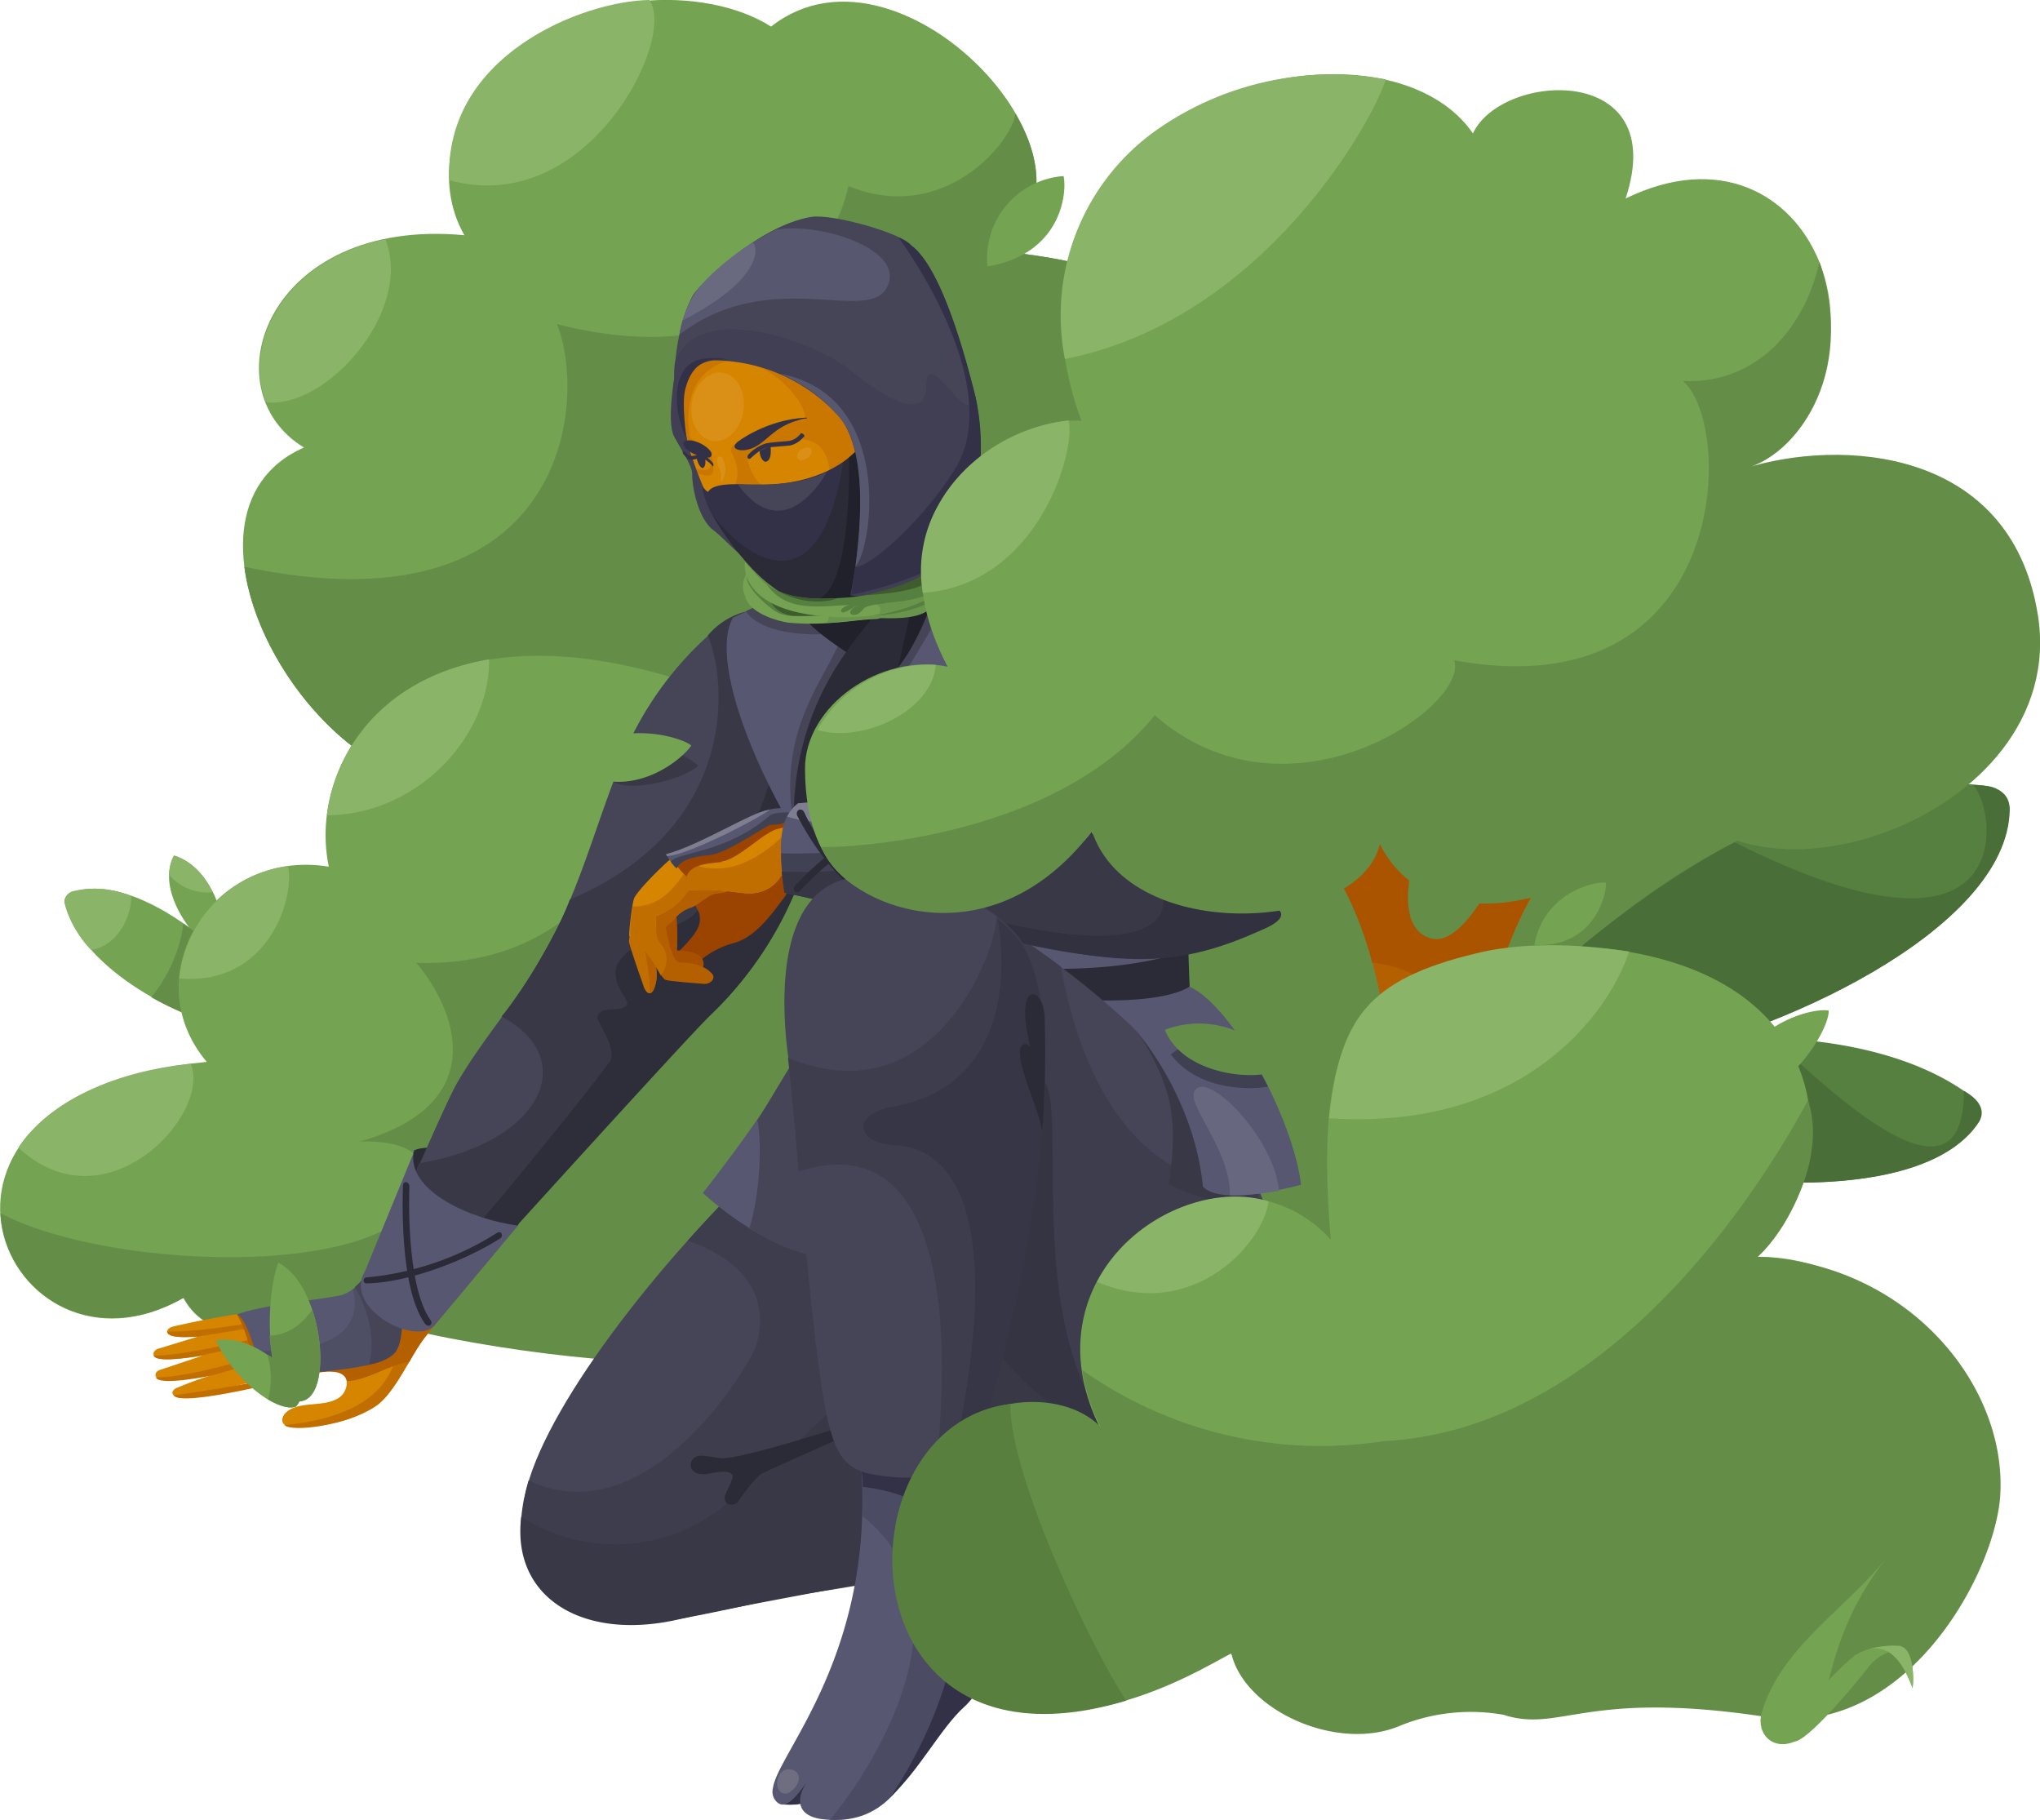<svg xmlns="http://www.w3.org/2000/svg" width="445" height="397" fill="none"><path fill="#74A352" d="M107.8 15c-9.5 9.6-13.1 24.8-6.5 36.3-43-4-55.9 33.6-35 46.3-33.1 14.6 2 77 35.6 73.8 28.8-6.7 138.2-44.1 155.2-52.1.2-13.2 35.3-58.5-41.3-64.7 32-14.9-18.3-71.9-47.6-48.8-14.1-9-42.7-8.7-60.4 9.1Z"/><path fill="#8AB467" d="M84.1 52.2C62 56.7 53 74.8 58 87.7 71 89.4 90.2 68 84.1 52.2Z"/><path fill="#648E47" d="M215.8 54.6c12.7-5.8 12.5-18.3 5.7-29.8-.7 6.1-15.5 24.3-36.4 15.8-1.4 5.5-11.2 43.3-63.6 30.1 7 17.7 1.4 67.7-68.2 52.9 2.9 22.7 26.1 50 48.7 47.8 19.4-1.8 139.8-39.5 155.2-52 .1-13.2 35.1-58.6-41.4-64.8Z"/><path fill="#8AB467" d="M98 39.3C128.3 47.7 147.8 8 141.6 0 127.3.2 96.8 12 98 39.3Z"/><path fill="#74A352" d="M232 38.4c.8 3.4-.3 17-16.6 19.7A18 18 0 0 1 232 38.4ZM47.6 208c-3.4-.9-14.2-13-9.6-21.4 9.8 3.2 12.8 18.8 9.6 21.4Z"/><path fill="#8AB467" d="M36.9 190.8a9.3 9.3 0 0 1 1-4.2c3.2.8 6.5 3.7 8.5 8a11 11 0 0 1-9.5-3.8Z"/><path fill="#74A352" d="M53.6 224.9c-16.6-2.7-36.5-15-39.5-28-.1-1 .5-2 1.8-2.4 12.5-4 31 10.4 37.4 19.6 1.5 2.1 1.2 11 .3 10.8Z"/><path fill="#648E47" d="M53.3 214.1c-2.7-4-7.6-8.7-13.3-12.7 0 0-.6 8.3-7 16.1 6.7 3.8 14 6.4 20.6 7.4 1 .2 1.2-8.8-.3-10.8Z"/><path fill="#8AB467" d="M28.6 195.4a21 21 0 0 0-12.8-1c-1 .3-2 1.5-1.7 2.6a23.2 23.2 0 0 0 5.8 10.2c5.7-.9 8.9-7.4 8.7-11.8Z"/><path fill="#648E47" d="M251.8 204c-10 22-26.5 48-17.8 66 8.8 17.6 42.1 28.1 58.6 26.7 27.2-7.5 12.6-34.4 26.8-46.8 18.6-16.5 38.1-15.5 53.4-38 5.2-7.7 22-38.2 7.1-49.5-26.7-20.3-58.3.5-78.4-5.3-21.2-6.1-33.3 1-40.3 13.5-9.2 16.6-3.4 20.3-9.4 33.4Z"/><path fill="#568040" d="M330.9 222.8c20.7-29 68-56.4 103-51.3 2.5.4 4.4 2.6 4.4 5-.3 26.5-52 49.7-80.4 54.4-6.4 1.1-28 3.2-30.2 0-1.3-2.3 3.2-8.1 3.2-8.1Z"/><path fill="#4A6E37" d="M430.4 171.2c5.2 5.3 10.7 44-52 12.5-19.2 9.8-56.5 37.9-50.6 47.1 2.1 3.3 23.8 1.3 30.2.2 28.4-4.8 80-28 80.4-54.4 0-2.5-1.2-5.4-8-5.4Z"/><path fill="#568040" d="M336.2 235.4c27-12.2 72.1-13.2 94.2 4a4 4 0 0 1 1.1 5.3c-11.8 18.3-58 14.5-80 7-5-1.8-17-15.5-15.3-16.3Z"/><path fill="#4A6E37" d="M428.4 238c-.1 24.5-22.2 7-41.7-11.6-18-.5-40 23.5-35 25.2 21.9 7.7 68.1 11.4 80-6.9 1-1.7 1.2-4.2-3.3-6.8Z"/><path fill="#74A352" d="M71.6 189c-25.2-4-42.4 23.7-26.5 42.6-73.4 6.9-43.8 73.6-5.1 51.5 8.6 15.6 32.9 1.8 33.2 1.6 8.3-.7 56.2 12.6 72.7 12.4 16.4-1 47.5-99.9 34.5-125.6-3.5-6.8-8-13.7-15.5-17-72.1-31.2-98.6 8.3-93.2 34.4v.1Z"/><path fill="#8AB467" d="M106.7 143.8c-22.3 3.8-33.5 19.1-35.4 34 19.5 0 35.6-17 35.4-34Zm-44 45.1a27.5 27.5 0 0 0-23.6 24.5c19.7 1.7 25.3-18 23.7-24.5ZM4 250.3c19.2 17.8 42.2-7.4 37.6-18.3-19.4 2-32 9.8-37.6 18.3Z"/><path fill="#648E47" d="M146.7 147.8c0 18-10.3 63.6-55.9 62.2 8.5 10 16.8 30.7-12.4 39 6.6-.3 14 1 14.8 7.9-2.3 22.6-68.5 20.7-93.1 7.7.8 16.4 19 30.3 40 18.4 8.5 15.6 32.8 1.7 33 1.7 13.8 7 56.3 12.9 72.8 12.3 38.4-1.3 46.8-35 47.9-42 4.4-28.4 9.6-88.8-47-107.2Z"/><path fill="#2B2B37" d="M90.3 250.9c6.3-2.9 26.5 5.2 22.7 16.3-1.9 2.2-25.8-4.4-22.7-16.3Z"/><path fill="#464558" d="M156.6 136.8a73.3 73.3 0 0 0-22.8 33.7c-4.8 12.7-8.4 26-15.4 37.8-5.4 9.8-13.1 18.2-18.7 27.9C96.7 241.5 85 269 85 269c-1.7 4.2 14 14 15.2 12.4 0 0 47.3-57.6 51.3-61.3 46.3-46.4 11-87.8 5.2-83.4v.1Z"/><path fill="#383847" d="M159.3 216.9c-.8 1-24.3 23.9-25 24.8L100 281.4c-9 10-17.3-1.4-17.4-2-.5-3.3 8.8-25.7 8.8-25.7 26.8-4.4 35.3-22.8 18-32 5.6-6.6 13.2-20.4 14.9-25.5 37-15.7 34.3-47.8 30.1-57.6a16 16 0 0 1 13-5.7c6.5.5 11 14.7 11.6 29.7a76.8 76.8 0 0 1-19.7 54.2Z"/><path fill="#2E2E3B" d="M169.1 165.2c-2 11.1-7.8 22.7-17.6 34.1-2.5 2.9-15.5 6-17.2 12-.5 4 2.9 6.7 2.5 7.7-1 2.2-6-.1-6.5 3 .6 1.9 4.6 7.4 2.5 9.8-1.7 2.7-37.5 47.8-46 53.6 2.7 1.4 12-2.4 13.2-4 0 0 51.2-56.6 55.2-60.2a80.5 80.5 0 0 0 24-48.5c1.7-16.9-8.1-18.8-10.1-7.5Z"/><path fill="#D58500" d="M99 275.2c-5-2.9-13.2-5-13.2-5-15.8 27.6.6 8-48 19.1-1.5.4-1.7 1.4-.8 1.8 1 .8 5.3.4 6.2.4l-8.5 2.6c-1.3.3-1.6 1.5-.7 2 1.5 1 10.1-.4 10.1-.4l-9 3c-1.4.4-1.5 1.5-.6 2 1.4 1 11.7-.8 11.7-.8a86.1 86.1 0 0 0-7.4 2.7c-.7.2-2 1.2-.5 2 1.1.5 2.4.3 3.6 0 25.4-6.6 31.7-6 33.1-4.8 1.2 1.4.6 3.9-1 5-3.2 2.2-8.3.7-11.3 3-.8.6-1.4 1.6-1 2.5.5 1 2 1 3.3 1 6.3-.7 10.2-.6 16.8-4.6 4.3-2.7 7.8-11.2 11-15.2 7-8.6 10.7-13.5 6.1-16.3Z"/><path fill="#C16E00" d="M99 275.2c-13.8-5.5-11.5 17.1-12 18.8-1.2 3.7-2.4 14.6-24.9 16.8 1.4 1.6 13.4.2 19.7-4 4.3-2.7 7.8-11.3 11-15.3 7-8.6 10.8-13.5 6.1-16.3Zm-34.3 25.3-.6-.7s-15.8 3.2-26.2 4.5c1.4 2.8 26.8-3.8 26.8-3.8Zm-21.5-9 17.4-2.8-.9-1.1s-14.8 3-23.2 2.8c0 1 2 1.5 6.8 1.1Zm14.3 1.2-1-1s-17.7 4.3-23 3.9c.5 1.6 7.3.6 10.5 0l13.5-2.9ZM46.2 300l12.8-3.6-1-1.2s-16.2 5.3-24 5.2c.7 2 12.2-.4 12.2-.4Z"/><path fill="#B45F00" d="M75.7 301.2c4.2 0 9.4-3.7 13.6-4.2 1-1.9 2.2-3.8 3.5-5.5 7-8.6 10.8-13.5 6-16.2-4.8-2.8-14.4 13-47.1 11.4 0 0 4.3 7 3.2 15.7 11-2 19.5-5.5 20.8-1.2Z"/><path fill="#575771" d="M75 282.3c-2.4.9-18 2.2-23.3 4.4.5.2 2.6 1.2 5.7 14.5a146 146 0 0 1 24.2-6.6c2.5-.2.7-19.8-.3-19.4 0 0-2 5.5-6.4 7.1Z"/><path fill="#4E4E64" d="M88.5 287.3c-2.4-1.1-6.2-12.5-7.2-12.1 0 0-2 4.4-4.3 6 .4 1.9 4 14.3-21.4 13.4a43 43 0 0 1 1.7 6.6c4.7-2.5 27.6-1.4 29.4-7.1 1-2.2.6-4.8 1.8-6.9Z"/><path fill="#464558" d="M81.3 275.2s-1.2 3.3-3.9 5.5c0 0 5.4 8.4 3.1 16.9 2.3-.3 5.2-1.5 6.3-3.7 1-2 .5-4.5 1.7-6.5.1 0-6.2-12.6-7.2-12.2Z"/><path fill="#575771" d="M90.3 250.9c-2 9 13.1 15.2 22.7 16.4l-18.4 22c-4.8 4.2-19.7-4.4-15-12L90.4 251Z"/><path fill="#2B2B37" d="M80 278.6a64 64 0 0 0 28.4-9.7c1-.6 1.5.7.7 1.2-8.7 5.5-21 9.7-29.1 9.8-.9.1-.9-1.3 0-1.3Z"/><path fill="#2B2B37" d="M92.7 288.7c-5.8-8.1-4.8-29-4.8-30 0-1.4 1.5-1 1.4.2 0 .2-.9 21.2 4.6 29 .7.9-.4 1.8-1.2.8Z"/><path fill="#464558" d="M164.2 255.7c-26 25.5-49.1 57.4-50.1 73.6-1.2 21.5 13.1 26.8 34.8 22.7 12.6-2.4 28.4-4.4 45-7.4 5.5-1.9-6-112-29.7-89Z"/><path fill="#3E3D4E" d="M240.8 322.3c7-1 9-31.5 4.3-38.1 23.4-30.8-11-63.7-17.2-65.5-17-4.9-51.3 22.2-77.9 51.9 5.6 1.9 19.2 7.9 15 22.7-1.3 4.2-23.5 41.9-49.7 29.6-6.8 22.9 7.5 35 33.5 30.1 63.5-12.1 88.7-28.9 92-30.7Z"/><path fill="#383847" d="M244.3 334.2c1.6-.9 5.6-48.5-.9-50 5.2-2.2-56.3 17.6-60 21.4a458.3 458.3 0 0 1-24 21.6 37.9 37.9 0 0 1-45.7 3.6c-2.2 18 14 27.4 35.1 22.2 11.5-2.8 92.2-17 95.5-18.8Z"/><path fill="#2B2B37" d="M157 318c-1-.1-3.1-.6-4.3-.5-2.7.1-3.2 4.5 1.5 4 1.4-.3 4.7-1.1 5.6.2.4.6-1.6 4-1.7 4.6-.3 2.3 2.2 2.2 2.9 1.2.4-.6 3.6-5.2 5.2-6.1 2-1.1 37.3-16.7 37.3-16.7S161.5 319 157 318Z"/><path fill="#575771" d="M153.3 260.2c9.4 8.4 23.8 17.2 36 13.2.4-10.7-8-51-10.1-51.8-9.4 18-25.9 38.6-25.9 38.6Z"/><path fill="#464558" d="M179.2 221.6c-2.2 3-13.4 22-14 22.7.8 3.5 1 14.4-1.7 23.5a38.6 38.6 0 0 0 25.9 6.7c1.6-10.7 3.8-40.6-10.2-53Z"/><path fill="#575771" d="M260 218.4c-5.3-22.5 18.6-80.6-18.6-105.3-6.3-4.2-46.3-1.7-56.2 2.6 2.4 6.5-22.5 17.7-25.3 19-6.5 11.3 10.8 48.3 28 66.7 11 11.9 7.4 15 11.8 30 0 0 62-6.5 60.4-13Z"/><path fill="#2B2B37" d="M234.2 218c4 .2 19 1 25.3-2.8l-.3-8s-13 5.4-36.8 3.8c8.6 5.6 11.8 7 11.8 7Z"/><path fill="#464558" d="M205.4 132.1c-3.6 11.5-27.9 37.6-23.2 58.6 0 0-9.1-11.9-9.4-13-2.8-20.4 8.6-31.1 11.1-39.8-8.4 1.2-18.2 0-21.2-4.6 0 0 2.6-1.3 3.3-1.3 28.2 3.6 37.3-13.2 37.3-13.2s3.8 7.9 2 13.3Z"/><path fill="#21212B" d="M172.3 128.6c1.4 5.5 4.1 8.5 16 16l6-7.8c-7.4-3.3-12.6-7-14.5-11.3l-7.5 3.1Z"/><path fill="#2B2B37" d="M197.2 125.5c-4 6.2-9.3 11.7-13.5 18a61.2 61.2 0 0 0-10.4 38.3l9.5.3c-2.7-6.8-.8-14.6 2.6-21.1 3.7-6.5 8.6-12.2 12.5-18.6a63.4 63.4 0 0 0 9.2-28.3c.3-2.6-5.3 4.8-10 11.5Z"/><path fill="#21212B" d="M207.1 114.2c.3-2.7-5.9 5.2-5.9 5.2-.2 4-5.3 26.2-5.3 26.2 5.9-7.4 10.5-21.5 11.2-31.4Z"/><path fill="#464558" d="M275.9 286a83 83 0 0 1-26.6 22c-32 6.5-48.7-39.8-52.1-69-1.3-12.1-11.1-31.8-8.5-43.6 4.4-19.9 106.6 52 87.2 90.5Z"/><path fill="#3E3D4E" d="M231.4 210.8c-20.6-15.5-40.7-24-42.6-15.4-2.7 11.8 28.6 119 60.6 112.6 6.2-1.7 29.2-40 24.5-50-17.8 2.2-36-11.5-42.5-47.2Z"/><path fill="#343442" d="M227.5 235.5c-.8-5-25-3.4-28.6-2.8-1.7 30.3 15.6 73.7 43.1 78.8-18.9-24-8.7-70.4-14.5-76Z"/><path fill="#383847" d="m253.7 221.3-5.9 3.4s4.7 6.1 7 14.4c2.3 8.4.1 19.2.1 19.2s10.6 5.2 14.7 3.4c4.2-1.9-15.9-40.4-15.9-40.4Z"/><path fill="#575771" d="M259.5 215.2c-2 2.2-14.4 3.9-14.4 3.9a9.5 9.5 0 0 0 2.8 5.8c.2.2 12.6 14.4 14.5 33.9 3.7 3.8 16 1 21.4-.4-1.6-14.1-14.8-38.9-24.3-43.2Z"/><path fill="#67677F" d="M261.4 237.2c-4.5 2 7 12.5 6.9 23.5 3.3.1 7.3-.4 10.7-1-1-10.8-13.7-24.3-17.6-22.5Z"/><path fill="#C16E00" d="M137.2 205.3c0 .8 3.3 10.1 3.3 10.1.9 2.1 2 1.1 2.2.1 1.3-3.1 0-6.7-1.1-10.1-.1-.3-1.7-3.2-2.9-3.4-.8-.1-1.5 2.3-1.5 3.3Z"/><path fill="#9B4300" d="M146 209.4c-2.1 2.5 1.4 4.4 2.5 3.9 1.4-.7 4.8-5.9 11.5-7.6 4.8-1.3 8.2-6.1 11.3-10.3.9-1.1.1-9-.9-9.1-1.8-.2-19 5.1-19.7 7.4-.6 2.2 1.4 3.9 1.9 5.8.2 2 .5 3.4-6.6 10Z"/><path fill="#A75100" d="M146.2 211.2s5.1 0 7.2-.3c.9-3.8-5.7-3.6-5.7-3.6s.4-9.4-1-10.4c-1-.9-3-1-4-.2-1.1.9 3.2 14.1 3.5 14.5Z"/><path fill="#B45F00" d="M145 213.6c.2.2 1 .4 8.7 1 1.2 0 2.3-1 1.8-2-1.2-1.6-3.5-2.6-7.2-2.7-1.9-.1-2.9-6.7-3.3-9-.1-1.5-.8-2.3-2.7-2.2-1.3 0-2.4 6.6-1.6 8 3 5.6 4 6.7 4.3 6.9Z"/><path fill="#B45F00" d="M152.4 190.8c-2 1-13.7 10.8-13.7 10.8 1.6 1.5 3.3 12 3 15 .4 0 .8-.5 1-1 1.3-3.2 0-6.8-1.1-10.1 0-.4-.6-1.7 1-2a12 12 0 0 0 4.5-3 7.6 7.6 0 0 1 3.8-2.6c1.9-.8 3.3-2.6 5.3-3 3.1-.2 4.7-1.4 4.7-2.4 0-1.3-6.5-2.7-8.5-1.7Z"/><path fill="#D58500" d="M166.1 179.4c-7 4.7-16.5 5.9-19.7 7.9-1.2.8-7.5 7-8.1 8.7-.4 1-1.2 7.6-1 8.2 0 0 7.6 3.4 5.8 1.6-.4-.3 0-1.9 0-6a13.6 13.6 0 0 0 7-5.6c9-.6 12 1.3 15.4.4a7.8 7.8 0 0 0 4.8-3.5c3.3-1.4 7-.5 10.4.2.8-1.7 2.1-11 .8-11-12-1-9.9-4.6-15.4-1Z"/><path fill="#C16E00" d="M174 179c-1 .8-11 14-22.8 9.5-2.3 1-4.8 9.4-13.2 9.2 0 0-.8 5.2-.4 6.6 0 0 4.5 4 6.5 8.4a5.2 5.2 0 0 0 0-6.9c-.3-.3-1.3-1.3-1-6a13.6 13.6 0 0 0 7.1-5.6c8.8-.6 11.9 1.3 15.4.4a7.8 7.8 0 0 0 4.8-3.5c3.3-1.4 7-.5 10.3.2.9-1.7-5.1-11.8-6.7-12.4Z"/><path fill="#9B4300" d="M157.4 188c-2.1.3-6.8.3-7.6 3.2a17 17 0 0 1-2.6-3 58.5 58.5 0 0 0 11.3-5c2.5-1.6 13.3-6.7 16-5.9 0 1.3-.6 2.5-4.9 3.5-3 .7-8.5 6.6-12.2 7.1Z"/><path fill="#383847" d="M238 178.5c-9.6 6-45.3 2.5-47.4.4 0 0-17 12.9-16.7 14.7 38.4 8.2 69.4 22.2 95 11.6 11.5-4.5 11-18.6 8.5-30.3-1.4-7.1-36.8 2-39.3 3.6Z"/><path fill="#31313F" d="M253.7 195.5c.5 2.6 1.3 17.8-54.9.3-5.4-1 2.4 3.3 2.6 5.3 38.4 8.2 50.4 12.2 73.2 2 18.4-7.4-21.2-9.6-20.9-7.6Z"/><path fill="#575771" d="M164.7 181c-3 2.2-17.4 6.2-18 7.4l-1.5-2.1c12.3-3 19.7-11.9 27.9-9.7 0 1.5-8.4 4.3-8.4 4.4Z"/><path fill="#7E7E90" d="M167.8 176.6c-4.2.7-15.1 7.7-22.5 9.7l.2.4c3.9 0 18.6-7.4 22.3-10Z"/><path fill="#414154" d="M168 177.8c-9.4 8.2-20 8-21.7 10.1.4.6.8 1.1 1.3 1.5 1.3-2.7 6.4-2.7 7.8-3 3.6-.7 11.5-6.1 12.6-6.5 4 0 4.7-1.5 5-2.6-.6-.2-4.1-.2-5 .5Z"/><path fill="#575771" d="M174.1 175.2c-5 3.6-3.9 11.7-3 19.5l32.8 7c-8.5-4.6-5.6-25 1.7-29.1l-31.5 2.6Z"/><path fill="#414154" d="M199.4 183.3a118 118 0 0 1-29 2.8c0 2.7.3 5.7.7 8.6l32.8 7c-5-2.7-6-11.1-4.6-18.4Z"/><path fill="#7E7E90" d="m195.6 173.5-21.5 1.7a8.6 8.6 0 0 0-2.4 2.9 25.8 25.8 0 0 0 24-4.6Z"/><path fill="#363645" d="M198.7 187.7a117 117 0 0 1-28.2 2.4l.6 4.6 32.7 7.2c-3.9-2.2-5.4-8.3-5.1-14.2Z"/><path fill="#2B2B37" d="M196.6 198.9c-13.8-2.3-22.3-20.4-22.7-21-.5-1.2 1-2 1.6-.6 0 .1 7 15.8 21.7 20.2.4 0 .6 1.6-.6 1.4Z"/><path fill="#2B2B37" d="M173.4 193.2a69 69 0 0 1 25.2-17.2c.3-.1.5 1.4.5 1.4a68.6 68.6 0 0 0-24.5 16.8c-.9.9-1.9 0-1.2-1Z"/><path fill="#74A352" d="M60.7 275.4c10 5 12.3 30.2 4.6 30.2-7.2-.6-7.8-21.5-4.6-30.2Z"/><path fill="#648E47" d="M65.8 305.6c5.4-1.2 4.6-14 2.3-19.9-2.4 3.3-5.4 5.5-9.3 5.6.1 0 .6 15.6 7 14.3Z"/><path fill="#74A352" d="M47 292.4c8.2-2.2 21.9 9.9 17.5 14.4-4.4 1.4-13.8-6.4-17.4-14.4Z"/><path fill="#648E47" d="M58.3 295.4c1 3.3 1 6.6.2 9.8 0 0 3.8 2.4 6 1.6 3.4-3-2.6-9.4-6.2-11.4Z"/><path fill="#2B2B37" d="M276.6 237c-1.7-3.4-3.6-6.2-5-8.6 0 0-10-3.9-16.2 1.6 6.5 8.5 18.7 7.5 21.2 7Z" opacity=".5"/><path fill="#648E47" d="M279.3 233c-3.7 3-21 2-25.2-8.4a21 21 0 0 1 25.2 8.4Z"/><path fill="#383847" d="m136.9 163.2-3.1 7.3c4.3 2.5 16-.9 18.5-3.5 0 0-5.1-5.2-15.4-3.9Z"/><path fill="#74A352" d="M150.8 162.6c-1.9 3-14.2 13.4-26.4 4.2 7.3-10.4 23.5-6.6 26.4-4.2Z"/><path fill="#403F53" d="m147.2 81.6 2.3 3.3c7.2 10.2 28.3 40.7 22 40.5-7.4 0-12.2-7-15.8-9.7-3.6-2.6-4.8-10.2-4.7-12.2.1-1.8-2.3-5.2-4-8.4-1.6-3.2.2-13.5.2-13.5Z"/><path fill="#D58500" d="M158.7 66.8c10.4-5.7 24.5 3 33.6 19.7 9.1 16.7 8 34.9-2.4 40.6-6.9 3.8-20.7-1-30-10.4-4.6-4.6-7-11.5-8.9-16.8-3.2-8.6-3.6-29.5 7.7-33.1Z"/><path fill="#C97700" d="M160.7 96.7c2-1 11.1-5.6 14.1-5 3 .5-2.6-11-13.2-12.9 0 0 17.5-3.5 23.3 7.2 5.7 10.6 6.6 20.5 3 21.3-3.6 1-24.4 10-28.1-.8 0 0 2.5-2.6-.2-7.8 0 0-.8-1 1-2Zm7.6 9.9c3.6.2 13-.3 12.7-2.8 0 0 .4-8-6.5-8 0 0-2.6 1.7-5.6 1.7s-5.8 1.7-5.8 2.6c0 .9 1.6 6.4 5.2 6.5Z"/><path fill="#323147" d="M160.7 96.6c-1.4 1.2.6 1.9 2.2 1.5 4.3-.8 5.3-5.4 12.7-6.8h.3c.2 0 .1-.3 0-.2h-.3c-8.4.5-14.4 5-15 5.5Zm5 1.9c.1 1.3.8 2.3 1.4 2.2.7-.2 1.2-1 1-3.3 0-.2-2.4.8-2.4 1Z"/><path fill="#323147" fill-rule="evenodd" d="M175.3 95.3a5.5 5.5 0 0 1-2.7 1.8c-.8.2-4.5.3-5.5.6s-2 1-3.3 2.2c-.5.5-1-.1-.6-.7a9 9 0 0 1 3.6-2.4c1.1-.4 5-.5 5.6-.7a4 4 0 0 0 2.3-1.6c.7 0 .9.7.7.8Z" clip-rule="evenodd"/><path fill="#C97700" d="M155 101.7c.5-1.6.6-.3.6-.3s.5 2.6-1.5 2.3c-.7 0-1.5-.3-1.9-.5 0-.3-.2-.8-.4-1.1.6.3 2.7.9 3.2-.4Z"/><path fill="#C97700" d="M149.5 76.4c3.8.2 10.4 2.1 10.4 2.1s-11.9 1-9.4 17l4.3 3s.7 1.4.7 2.4-1.4-1.7-2.5-1.4l-1.9.2c-3-8.6-3.6-16.8-1.6-23.3Z"/><path fill="#323147" d="M153.8 99.9c.2 1.1 0 2-.5 2.2-.4 0-1-.8-1.3-2 0-.3 1.8-.4 1.8-.2Z"/><path fill="#323147" fill-rule="evenodd" d="M149.3 98.4c.5.7 1 1 1.4 1 .3.2 2-.4 2.6-.2.6.3 1.3.7 2.2 1.8.3.5 0 .9-.1.6a6.8 6.8 0 0 0-2-1.6c-.5-.2-2.2.3-2.6.3-.5 0-1-.4-1.7-1.2-.4-.5 0-.9.1-.7Z" clip-rule="evenodd"/><path fill="#323147" d="M153.2 106c.3.5 1.2 1.5 1.3 1.2.9-1.3 3.2-1.6 6.2-1.6C184.4 107.5 190 94 190 94s11 20.7 11.5 26.7c1.4 14.6-24.3 11.9-27.6 10.7-7.5-3.1-20.3-18-20.7-25.4Z"/><path fill="#2B2B37" d="M183.9 100.9c2.5-2.1 3.8-3.2 5-4.8 1 0 3.7 33.5 3 34.5-6.6 2-17.5 0-20.7-1.2-7.7-3-15.8-17.1-15.8-17.1 10 12.6 24 17.6 28.5-11.4Z"/><path fill="#21212B" d="m188.5 96.7 5.6 33.2s-18.4 2.3-15.1.5c7-4 6.2-30.6 6.2-30.6l3.3-3Z"/><path fill="#464558" d="M180.4 102.9c-.2.3-9.1 17-19.5 2.7 4.2 0 12.7.7 19.5-2.7Z"/><path fill="#323147" d="M155.2 99.3c.3-.6-.8-1.8-2.4-2.6-1.7-.8-3.3-.9-3.7-.2-.3.7.8 1.9 2.5 2.6 1.6.8 3.3 1 3.6.3Z"/><path fill="#464558" d="M147.3 78.8c.2-2 1-9.2 3.8-14.3 1-2 14.2-15.3 25.9-17.2 4.6-.7 19.6 3.5 21.8 6.2 7.1 5.2 13.5 31.2 14 33 1.8 8-18 10.2-18 10.2 1.3-9.4-27.5-19.5-35.5-19.7-6-.2-12 2.8-12 1.8Z"/><path fill="#403F53" d="M147.3 78.8c5.2-13.7 30.9-4 38 1.8 7.1 5.8 16.6 11.6 16.7 3.8.2-7.8 6.3 3.3 8.9 3.9.7 0 1.4-.7 1.8-1.7.3.8.4 1.6.5 2.3a58.4 58.4 0 0 1-2.2 27.4c-4.6 17.8-25.5 13.5-25.5 13.5 2-9.7 4.4-29.4-2-38.4a37 37 0 0 0-27.7-12.8c-3.8.3-6.1 3.1-6.9 6.2-.2.6 0 7 0 7-.6-1.7-2.5-8.8-1.6-13Z"/><path fill="#323147" d="M186.6 123.7c4.2-.5 15.8-11.6 21.9-21.7C219.6 83.3 196 51.8 196 51.8c1 .4 2 1 2.8 1.8 7.6 5.3 13.5 31.2 14 33 1.8 8 2.2 20-3.9 34.5a76.7 76.7 0 0 1-23.2 8.6l.8-6Z"/><path fill="#575770" d="M186.6 123.6c1.1-8.6 2.6-24.7-3.1-32.1a33.6 33.6 0 0 0-13.4-10c25.4 4.8 20 38.8 16.5 42Zm-35.4-59a54 54 0 0 1 18.1-14.5c9.3-1.7 28.4 4.2 24.2 12.5-4.1 8.3-25.3-4.8-45.2 10.3 0-2.5 2.2-7.1 3-8.3Z"/><path fill="#323147" d="M151.6 78.7c4-1.2 7-.3 7.4-.3h-3c-3.9.2-5.7 3.3-6.5 6.4-.9 3.4.3 11 .3 11-3.6-7.5-2.5-15.4 1.8-17Z"/><path fill="#DA8F17" d="M162.2 89.5c.5-4.2-1.5-7.8-4.6-8.2-3-.5-6.2 2.6-6.7 6.7-.6 4.1 1.5 7.7 4.6 8.2 3.2.4 6.1-2.6 6.7-6.7Zm-4 13c0 1.8-1 3-1 2.4 0-.5.3-1.8-.2-2.5-.6-1-1-3.2.3-2.8.7.2 1 2.8 1 2.8Zm18-2.6c.7-.6 1.1-1.4.7-2-.4-.5-1.3-.4-2.1.1s-1.2 1.5-.8 2c.4.6 1.3.4 2.1-.1Z"/><path fill="#69697F" d="M151.2 64.6c1.9-3.4 8.1-8.7 13-11.7 1.2 1 2.3 7.9-15.3 17a21.1 21.1 0 0 1 2.3-5.3Z"/><path fill="#323147" d="m173.6 385.6-3.2 7.9s6 .8 7-1.8c.7-2.6-.2-5.7-.2-5.7l-3.6-.4Z"/><path fill="#575771" d="M213.5 343c-2.6-7.3-.6-33.5-1.8-39.2-1-4.5-23-.5-24 1.2-2 3.2-.2 9.3 0 12.8 3.7 42.4-18 64.3-19.1 72.2a3.1 3.1 0 0 0 .5 2.6c2.4 3.2 5.6-2.5 6.9-3.8-.9 1-4 6.7 2.9 7.9 19.6 2.7 20.8-18.2 29.6-26.3 6-5.4 9.5-14.6 5-27.3Z"/><path fill="#323147" d="M213.5 343c-2.6-7.3-.6-33.5-1.8-39.2-1-4.5-23-.5-24 1.2-.2 3 .6 21.6.5 25.7 28.5 22.8-6 65.4-7.4 66.3 18.8 0 19.3-18.9 27.9-26.5 5.8-5.5 9.3-14.7 4.8-27.4Z" opacity=".3"/><path fill="#323147" d="M213.5 343c-2.6-7.3-.6-33.5-1.8-39.2-1-4.5-23-.5-24 1.2-2 3.2.5 14.4.5 19.3 0 0 16 1.2 19.8 11.7 6.3 26-11.5 52.7-13.7 55.8 6-5.4 11-15 16-19.5 5.8-5.2 7.7-16.5 3.2-29.2Z"/><path fill="#A4A4A4" d="M169.5 389c0 1.3 1 2.7 2.6 2 .5-.3 2.8-2 2-4-.4-.8-1.2-1.1-2-1.1-1.7-.1-2.5 1.5-2.6 3Z" opacity=".3"/><path fill="#464558" d="M222.2 205c-6-10.2-26.1-14.6-35.3-13.7-22 2.1-14.6 41.4-14.6 41.5a962.6 962.6 0 0 0 2.6 31.1c5.6 54.7 5.4 56.7 19.4 58.2 6.8.7 17.1-.8 18.5-7.7 5.8-28.8 23.4-86.2 9.4-109.5Z"/><path fill="#3E3D4E" d="M222.2 204.4a26.8 26.8 0 0 0-4.8-4.6c0 7.4-13.4 44.1-45.5 30.9 0 0 1.7 17 2.3 24.8 41.3-13.2 29.8 65.4 29.8 65.4 4.3-1 8-3.2 9-7.2 5.7-28.4 24-89.8 9.2-109.3Z"/><path fill="#373646" d="M222.2 205a29.8 29.8 0 0 0-4.6-4.6s7.9 36.6-24.3 41.2c-1.6.7-4.6 1.7-5 3.7 0 3.8 5 4.3 6.8 4.5 3 .3 28.4-.5 12.3 70.8 1.5 1 4.1-2.2 5.1-3.4 11.4-33 22.7-95 9.7-112.3Z"/><path fill="#2B2B37" d="M227.9 222.4c0-7.2-6-8.6-3.8 2.8l.6 3.2c-.6-1.1-2.4-1.1-2.2 1.5.4 5 4.2 12.5 4.8 16.7.3-.9.9-13.6.6-24.2Z"/><path fill="#75A152" d="M162.6 130.2c.7 3.1 6 5.1 9.4 5.6 3.2.3 6.6.3 10 0 3.1-.2 6.2-.7 9.1-.8 2.3-.1 6.4-4.8 0-3.5-1.5.3-16.5.2-18.2-.1-3.1-.5-9.2-5.5-10-6.3a5 5 0 0 0-.3 5Z"/><path fill="#69944B" d="M209.4 122.6c-.2-.4-9 9.9-29.8 9.2 1.1 1.2 1.7 2.7.7 4 1.5.2 8-.8 11-1 2.3 0 8.7.5 11.4-1.9 6.3-3 8-8.4 6.8-10.3Z"/><path fill="#568040" d="M209.4 122.6c-.2-.5-2-.5-2.3-.2a32 32 0 0 1-15.8 9 36 36 0 0 1-26.2-4c-1-.8-2.1-2.2-2.2-2-.4 2.6 4.3 6.6 5.9 7.7 1.4 1 3.1 1.3 5.1 1.3l8.7-.2h9c6.5-.4 10.7-2.6 11.1-2.7.7-.3.8.3 1.4.7 2-1 3.5-2.3 4.5-3.5 1.4-1.8 2-4.2.8-6.1Z"/><path fill="#3E5C2E" d="M168.2 131.3c1.1 2.4 4 3 5 3 2.4.1 4.9 0 7.2-.2 2-.1-12.6-3.7-12.2-2.9Zm33.4-.7c4.1 1.3 7.6-5 7.2-5.8 0-1-8.5 6.1-7.3 5.8Z"/><path fill="#75A152" d="M207.3 123.3c-.7.4-6.6 3.8-8.8 4.8-14.5 3.8-26.9 4.1-31.3-.6-.6-.3-4-4-4.7-5-.5 3.6 2 11.6 20.5 12.1 13.6.5 28.3-5.8 27.9-15.9 0 0-2.4 3.7-3.7 4.5Z"/><path fill="#69944B" d="M210.9 118.5c-6.7 14.2-20.9 12.6-24.3 12.6 7.3.1 5 2.4 5.3 2.8 21-3.7 19-15.5 19-15.4Z"/><path fill="#568040" d="M167.3 127.5a10 10 0 0 0 5.3 4c3.6 1.2 7.8.7 11.6.5 8.8-.6 21.8.1 23.8-8.2a7.4 7.4 0 0 0 3-4.8c0-1.3-.7-3.3-1.7-3.3-1.8 9-13.2 13.6-24.3 14.6-6.7.5-13 .6-17.7-2.8Z"/><path fill="#3E5C2E" d="M182.6 130.5c-5 .3-8.7-.1-12.5-1.4 5.8 3.1 11.2 2 12.5 1.4ZM209 116c-1 2-1 9.7-20.4 13.8.6 0 9.9-.4 13.4-2.6 9.1-5.7 8-11.2 7-11.2Z"/><path fill="#568040" d="m193 131.6-2-.9c-.3.1-4.7 1.3-5.3 2.3-.3.4-.4 1 .4 1.1.8.1 1.5-.4 2-1s.5-1 4.9-1.5Z"/><path fill="#568040" d="m187.3 131.5-2 .4c-.7.2-1.5.6-1.8 1.1-.1.3 0 .9 1 .4 1-.4 1.6-1 2.5-1.3.3 0 2.7-.7 2.7-1 0 0-1.7.4-2.4.4Z"/><path fill="#B45F00" d="M334.6 172c-.6 1.1-12 34.2-21.9 32.8-13.4-1-.2-32.4 5-39-1.5 0-32 9.5-36.6 17.6 3-.6 19.9.7 25.1 73.2 1.8 71.1 1.1 70.8-1.7 74-.6.6 18.4.6 17.9 0-2.9-3.3-3.5-2.9-1.8-74 1.5-57.3 22.1-73.7 25.1-73a37 37 0 0 0-11-11.8v.1Z"/><path fill="#AA5400" d="M334.6 172c-.6 1.1-12 34.2-21.9 32.8-12.8-2.6-.2-32.4 5-39-1.5 0-32 9.5-36.6 17.6 10-.8 17 21.5 18.2 26.5 2 .6 19.4.7 21.8 24.8l.4 1.6c6.4-41.6 21.3-53.5 24.3-52.8a37.2 37.2 0 0 0-11.2-11.6Z"/><path fill="#74A352" d="M350.3 192.5c.2 2.9-2.8 14.3-15.6 13.6 2-11.1 12.6-13.9 15.6-13.6ZM235.9 91.8c-12.9-1.4-48.7 16.3-29.2 53.6-14.5-3-31.2 8.4-31.1 22.4.3 47.2 54.2 26 62.5 13.6 1.6 7.2 120.1-1.4 125.6-12.4 1.9 9.5 37.4-73.3 17-67 36.6-22.4 14.8-78.7-26.1-58.7 9.9-29.7-27-27.7-33.3-14.2-21-30.5-110.4-6-85.4 62.7Z"/><path fill="#8AB467" d="M233.1 91.7c-12 1.3-23 8.5-28.5 18.6a29 29 0 0 0-3.3 19c25.2-1.7 33.5-31.2 31.8-37.6Z"/><path fill="#648E47" d="M444.5 133.9c-6-36.6-43.4-38.2-63.7-31.8 10.3-2.5 24.4-19.7 16.1-45-3.2 14.2-13.4 26.7-29.8 26 11.4 9.6 10.4 72-49.9 60.9 3.4 10-36 37.6-65.3 12-22.7 28-70.7 29-72.7 28.7 4.2 12.3 36 26.6 59-3.4 8.3 25 58.4 21.9 62.8 2.8 13.5 27.2 62.2 6.5 62.7-15 12.7 34 88.3 10.4 80.8-35.2Z"/><path fill="#8AB467" d="M302.3 17.3A66.6 66.6 0 0 0 252.8 28a49.5 49.5 0 0 0-20.5 50.3c43.7-8.6 67.6-52.8 70-61Zm-124 141.9c10.2 3 25.2-4.4 25.8-14.2a28 28 0 0 0-25.8 14.2Z"/><path fill="#74A352" d="M398.9 220.4c.3 4-9.6 21-22.5 19.3 3-15.8 18.4-20 22.5-19.3Z"/><path fill="#74A352" d="M383.4 274.1c18-17 20-60-31.3-67a82.3 82.3 0 0 0-32 2.9c-21.5 5.4-34 11.3-29.8 60.4-22-24.6-69 3.3-50.4 40.9-10.6-1.1-16.5 8.4-27.6-1 0 0 1.6 53.8-.6 59.2 6 2.6 49.2-5 56.8-8.9 7.3 13 165-15.9 165.8-33.4 1-19.9-20.2-53.1-50.9-53.1Z"/><path fill="#8AB467" d="M322.1 207.9c-24.2 5.8-29.8 14.6-32.2 36 42.1 2.8 60.9-22.5 65.5-36.4 0 .2-17.7-3.4-33.3.4ZM276.7 262c-13.3-4-30.3 4-37.4 17.6 21.5 9 36.6-9.2 37.4-17.6Z"/><path fill="#648E47" d="M383.4 274.1c5.2-4.5 15.4-20.8 11-34.1-3.2 5.6-37.4 71.5-92.5 74.3a89.9 89.9 0 0 1-65.8-15.5 38.6 38.6 0 0 0 4 12.4c-6.8-6.8-19.7-7-28.6-1.8 0 0 2.8 55.4.6 60.7 24.3 10 49-5.6 56.5-9.5 2.9 12.5 23.3 21.7 37 15.7A41 41 0 0 1 328 374c12.4 4 17.8-5.6 57.5.5 29.7 4.6 49.3-30.3 50.8-47.9 1.8-24.4-20.2-51.2-53-52.5Z"/><path fill="#597F3F" d="M220.4 306.2c-38.1 4.6-37.3 83.6 25.3 64.7-6.8-9.9-25.5-48.7-25.3-64.7Z"/><path fill="#74A352" d="M414.7 359c-.4 0-3.3-.4-7 .7 5-1.2 7.8 3.8 9.5 8.5.4-2.7 0-8.5-2.5-9.1Zm-3.2-19.2c-15.7 20.1-10.8 35.5-19.5 39.8-5.3 2.6-9-1.6-7.7-6 4-14.2 18.6-22.9 27.2-33.8Z"/><path fill="#74A352" d="M404.5 361.1c2.7-1.7 6.4-2.6 9.4-1.2-2.7.3-5.2 2-6.7 4.2-1.6 2-11.3 14-15.2 15.6-.7.2-5.7 1 0-6 0 0 9.8-10.7 12.5-12.5Z"/><path fill="#8AB467" d="M414.7 359c-.4 0-3.3-.4-7 .7 5-1.2 7.8 3.8 9.5 8.5.4-2.7 0-8.5-2.5-9.1Z"/></svg>